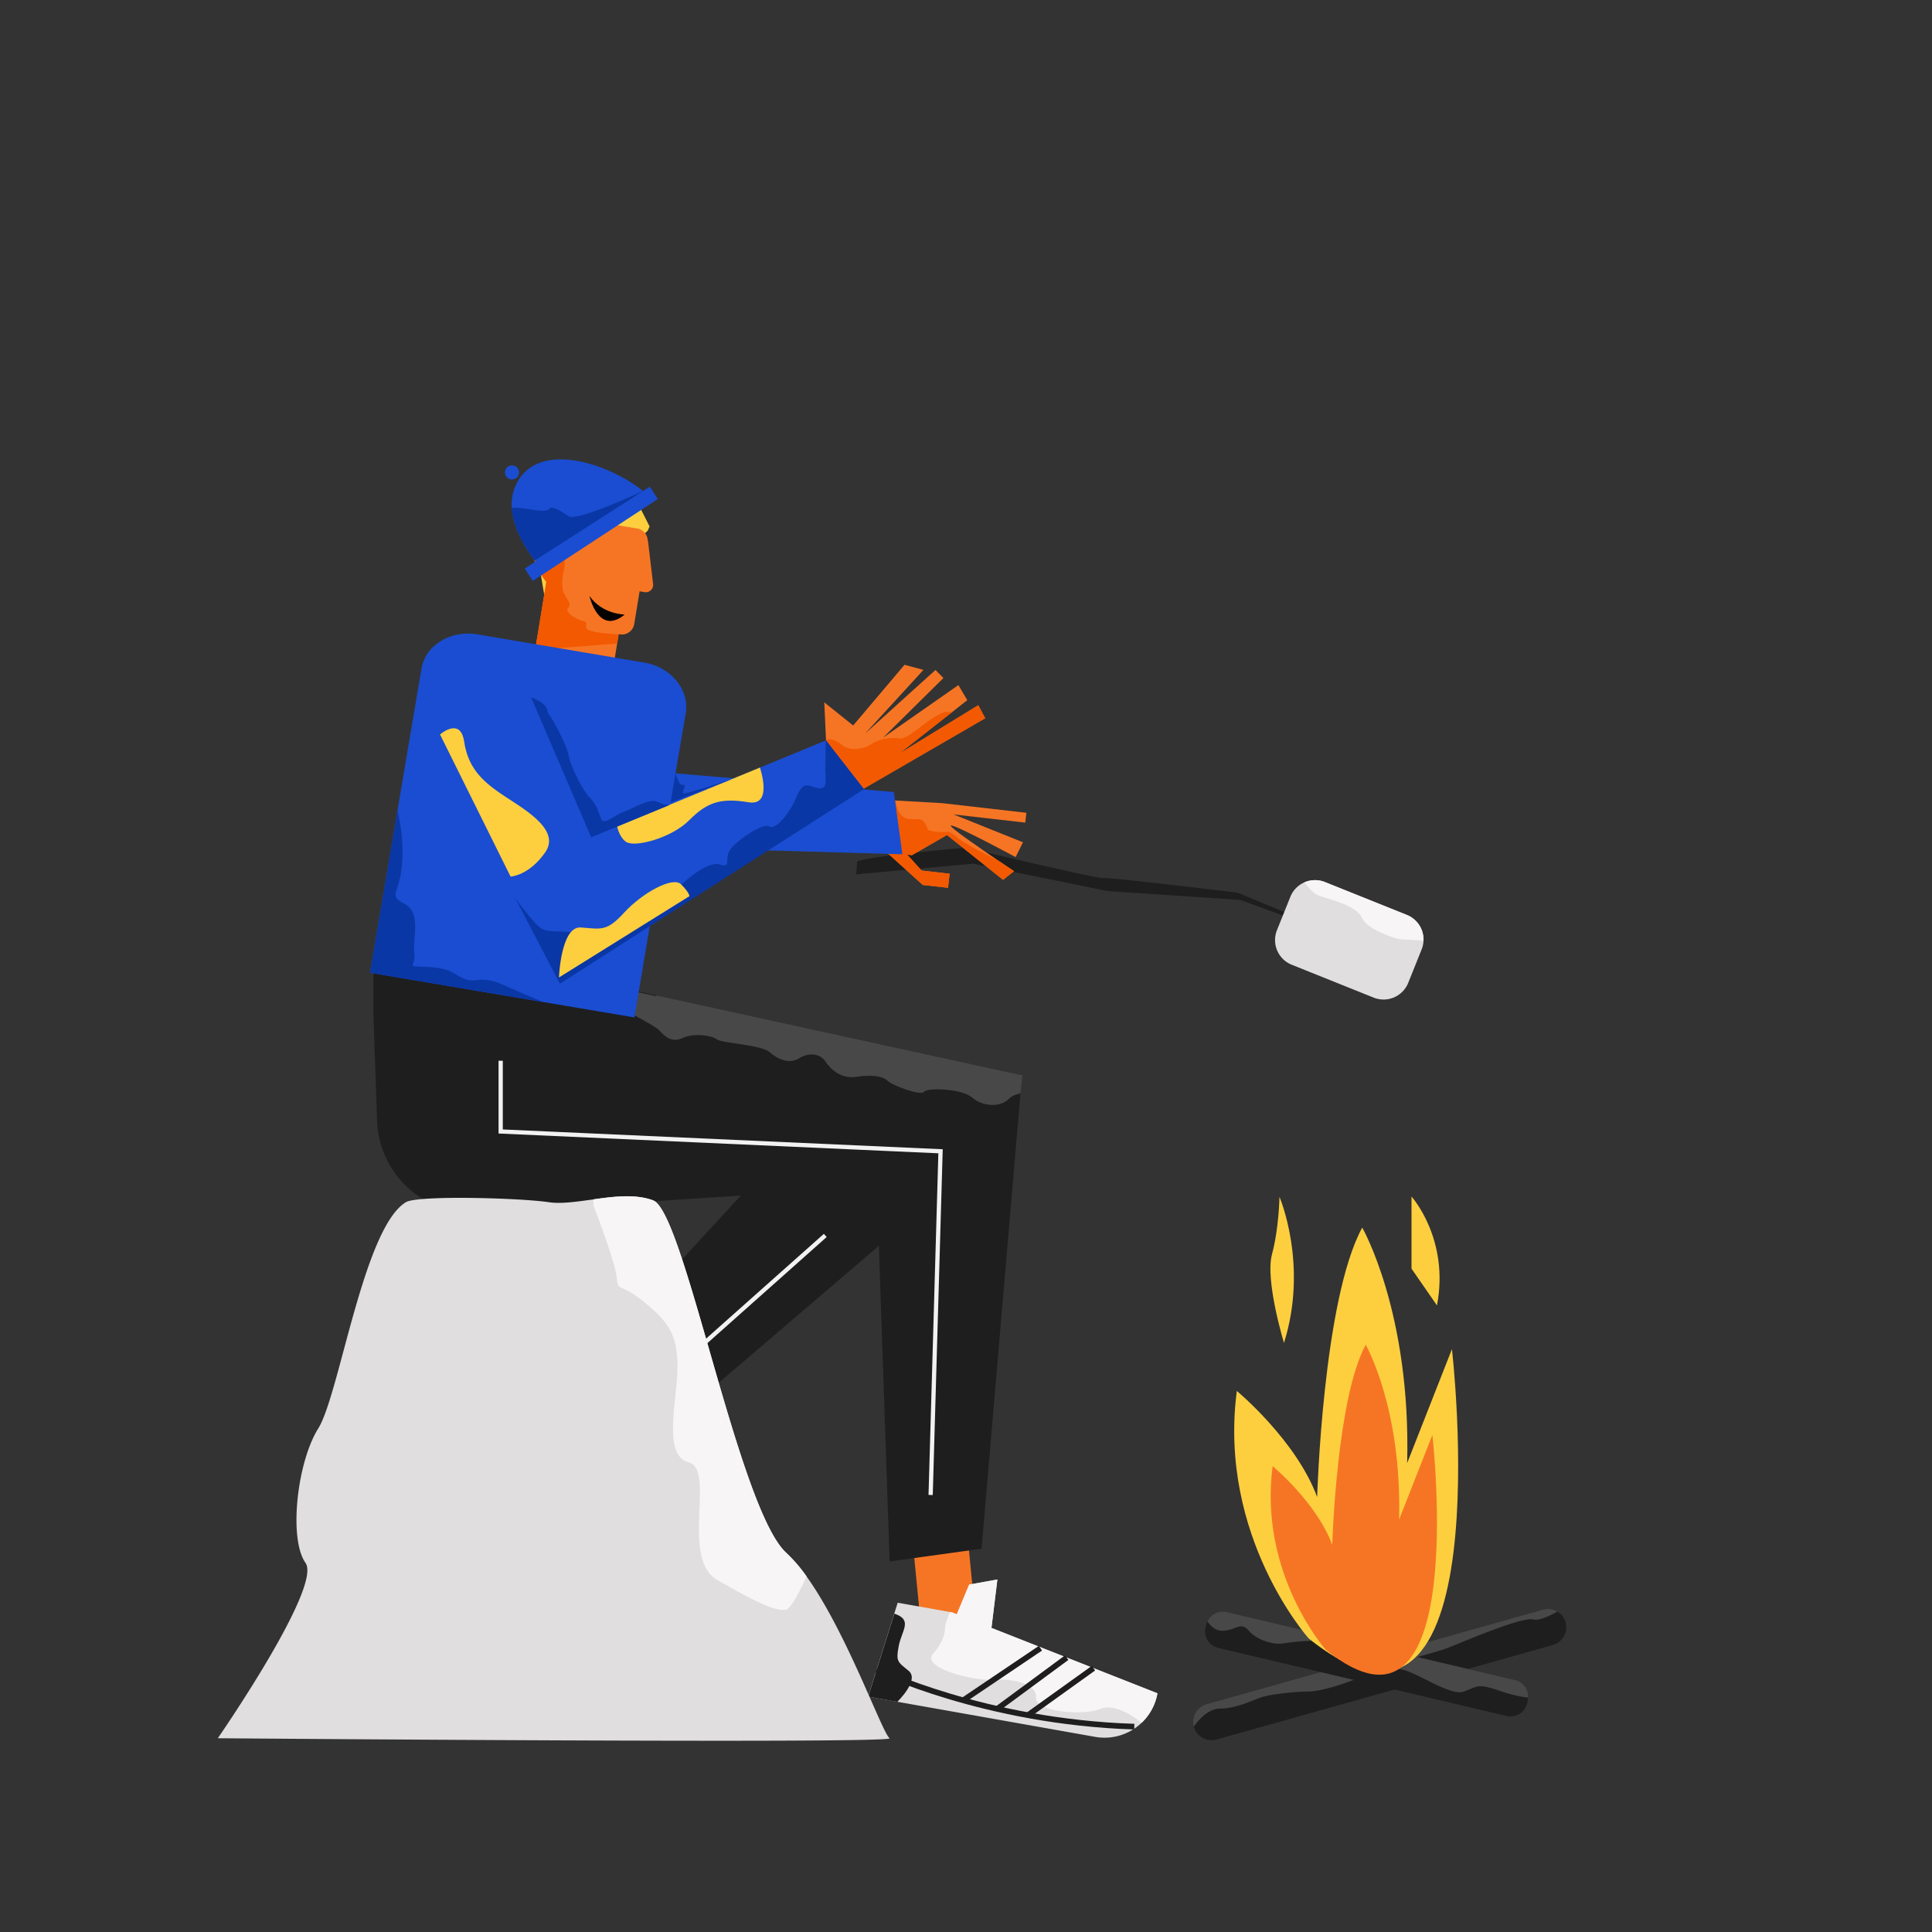 <svg id="Capa_1" data-name="Capa 1" xmlns="http://www.w3.org/2000/svg" viewBox="0 0 1366 1366"><rect x="0" y="0" width="1366" height="1366" fill="#333333" stroke="none"/><title>Mesa de trabajo 42</title><path d="M1107.4,1150.59a13,13,0,0,1-9.49,12.51l-237.79,66.83a13,13,0,0,1-16-9,.13.13,0,0,1,0-.06,12.56,12.56,0,0,1-.48-3.46,13,13,0,0,1,9.49-12.51l237.79-66.83a13,13,0,0,1,16.52,12.52Z" fill="#1e1e1e"/><path d="M1101.07,1139.43c-5.87,3.37-12.94,6.6-17.07,5.57-8-2-50,16-60,20s-49,13-56.89,18S935,1196,925,1196s-27,2-33,4-18,8-29,8c-10.35,0-18,11.51-18.92,12.87a12.56,12.56,0,0,1-.48-3.46,13,13,0,0,1,9.49-12.51l237.79-66.83A12.94,12.94,0,0,1,1101.07,1139.43Z" fill="#494848"/><path d="M1080.52,1200.28a11.6,11.6,0,0,1-.31,2.09l-.44,1.9a12.05,12.05,0,0,1-14.5,9l-203.89-48.11a12,12,0,0,1-9-14.49l.45-1.9a12,12,0,0,1,14.49-9l203.89,48.11A12.05,12.05,0,0,1,1080.52,1200.28Z" fill="#1e1e1e"/><path d="M1080.52,1200.28A86.84,86.84,0,0,1,1062,1196c-18-6-16-4-27,0s-40-19-48.39-15.56S951,1173,947,1165s-34-4-40-3-18-2-24-9-9,0-19,0c-4.42,0-7.86-3.12-10.32-6.61a12,12,0,0,1,13.68-6.62l203.89,48.11A12.05,12.05,0,0,1,1080.52,1200.28Z" fill="#494848"/><path d="M606,609.23c5.25-3.66,76.83-9.92,76.83-9.92s93.73,22.28,96.79,21.48,95.52,10.37,95.52,10.37L958,665.74l-81.22-29.46L783,630l-94.93-19.35-82.68,7.53Z" fill="#1e1e1e"/><polygon points="459.27 372.2 458 375.19 388 439.5 374 356.82 392 352.23 408 346.49 429 343.04 448 349.93 459.27 372.2" fill="#fdcf3f"/><path d="M652.42,625.7l17.88,2,1.13-9.93-19.86-2.28-10.15-11.25,3.34.41,24.79-14.27,39.64,31.71,7.75-6.16s-4.34-2.88-10.32-6.91l0,0c-13.84-9.36-36.42-24.9-34.26-25.35C675.41,583,718.07,606,718.07,606l5.22-10.47-49.06-19.7,50.66,5.79.8-6.95-59.61-6.82L633.19,566l-21.09-1.2-7.46-.43,8.35,36.4,13.77,1.7,2.1,1.89Z" fill="#f67524"/><path d="M652.42,625.7l17.88,2,1.13-9.93-19.86-2.28-10.15-11.25,3.34.41,24.79-14.27,39.64,31.71,7.75-6.16s-4.34-2.88-10.32-6.91l0,0c-3.16-2.1-22.86-10.85-30-17.07s-6.46-2.67-14.62-3.89-5-1-7.55-5.29-2.93-3.37-11.47-3.66S633.19,566,633.19,566l-21.09-1.2,16.76,39.56Z" fill="#f25900"/><polygon points="396 456 410 541 632 560 638 604 359 596 335 519 396 456" fill="#1a4dd1"/><rect x="619.84" y="1085.76" width="93" height="39" transform="translate(-368.97 1875.8) rotate(-95.57)" fill="#f67524"/><path d="M685.23,1120.36l-8.75,21L673.1,1140l-38.4-6.81-20.91,66.36,160.49,28.48a37.84,37.84,0,0,0,28.4-6.27,36.81,36.81,0,0,0,4.44-3.63,37.75,37.75,0,0,0,11.21-20.88L701,1151l4.19-34.25Z" fill="#e0dede"/><path d="M634.43,1203.26s16-15.45,8-21.94-9-6.67-7-17.51,10.3-18.48-3.09-22.89l-18.49,58.67Z" fill="#1e1e1e"/><path d="M685.23,1120.36l-8.75,21L673.1,1140l-1.35-.24a49.28,49.28,0,0,0-3.17,8.58c-.88,4.92.22,10.19-8.77,20.79s30.05,19.55,42.72,18.5,30.71,2.65,30,12.67,33.24,13,45.29,8,29.34,9.79,29.34,9.79h0a37.75,37.75,0,0,0,11.21-20.88L701,1151l4.19-34.25Z" fill="#f7f5f5"/><path d="M619.82,1180.44s76.2,37,182.16,40.36" fill="none" stroke="#1e1e1e" stroke-miterlimit="10" stroke-width="4"/><line x1="773.12" y1="1179.47" x2="726.76" y2="1212.7" fill="none" stroke="#1e1e1e" stroke-miterlimit="10" stroke-width="4"/><line x1="754.21" y1="1172.01" x2="705.06" y2="1208.25" fill="none" stroke="#1e1e1e" stroke-miterlimit="10" stroke-width="4"/><line x1="735.64" y1="1165.35" x2="681" y2="1202.19" fill="none" stroke="#1e1e1e" stroke-miterlimit="10" stroke-width="4"/><path d="M723,760.31,721.53,773,694,1095l-65,9-9-265L338.54,857.44a67.56,67.56,0,0,1-71.94-65.09L264,717V677l124.24,15.87,45.92,4.38,30,6.55Z" fill="#1e1e1e"/><path d="M723,760.31,721.53,773c-2.94.75-6,1.7-8.35,4.05-6,6.11-18.48,5.36-25.92-1.09s-32-7-33.9-4-21.82-4.11-25.76-7.79-12-4.32-22.3-2.78-17.77-4.91-21.65-10.82-11.92-6.56-18.74-2.25-15.22.52-20.91-4.54-33.85-6.2-37.36-9-16.44-4.43-23.68-1-12.08.16-16.87-5.33S390,688,390,688l73.55,16.29.61-.49Z" fill="#494848"/><rect x="352.45" y="1016.41" width="93" height="39" transform="translate(-657.1 693.81) rotate(-50.99)" fill="#f67524"/><path d="M401.8,1059.92l-21,8.83-1.47-3.32-22.57-31.81L295.3,1066.2l94.31,133a38,38,0,0,0,53,9l-51.11-115.33,27-21.45Z" fill="#e0dede"/><path d="M307.43,1083.31s22.22.21,21.09-10-1.71-11,7.27-17.42,20.31-5.93,13.86-18.47l-54.35,28.8Z" fill="#1e1e1e"/><path d="M401.8,1059.92l-21,8.83-1.47-3.32-.8-1.12a50.16,50.16,0,0,0-8.28,3.88c-4.08,2.89-7,7.42-20.84,8.65s7.68,35,17.44,43.17,20,23.45,12.44,30,14.54,32.59,26.61,37.52,14,27.57,14,27.57h0a37.8,37.8,0,0,0,22.64-7l-51.11-115.33,27-21.45Z" fill="#f7f5f5"/><path d="M313,1056.8s28.31,79.84,101.4,156.61" fill="none" stroke="#1e1e1e" stroke-miterlimit="10" stroke-width="4"/><line x1="422.9" y1="1163.72" x2="366.56" y2="1154.84" fill="none" stroke="#1e1e1e" stroke-miterlimit="10" stroke-width="4"/><line x1="414.67" y1="1145.14" x2="354.22" y2="1136.44" fill="none" stroke="#1e1e1e" stroke-miterlimit="10" stroke-width="4"/><line x1="406.12" y1="1127.36" x2="341.34" y2="1115.24" fill="none" stroke="#1e1e1e" stroke-miterlimit="10" stroke-width="4"/><polygon points="681.44 830 671.48 838.04 425.85 1048.02 373.24 1008.8 552.85 813.75 681.44 830" fill="#1e1e1e"/><path d="M386.28,411.33l-7.83,47.76,1.5.25,54.24,8.88L436.36,455l.9-5.48.18-1.15.85.14a8.84,8.84,0,0,0,10.13-7.28l3.8-23.14,3.54.59a5.19,5.19,0,0,0,6-5.74l-3.64-30.78-.17.31a8.85,8.85,0,0,0-7.39-8.79L413,367.48a8.85,8.85,0,0,0-10.14,7.28L399.42,396c-.05-.19-.48-1.73-1.27-3.8-.37-1-.83-2.12-1.37-3.28l-.11-.22c-2.95-6.23-8.22-13.24-15.37-6.8C369.79,392.27,386.28,411.33,386.28,411.33Z" fill="#f67524"/><path d="M386.28,411.33l-7.83,47.76,1.5.25L436.36,455l.9-5.48-.17-1s-22.34-1-22.62-4.61,1.07-4-2.91-5.05-12.71-5.95-9.89-8.95-1.06-6.32-3.09-10.89-.75-13,.32-17c.76-2.8.21-6.76-.75-9.82a15.72,15.72,0,0,0-1.37-3.28l-.11-.22c-2.95-6.23-8.22-13.24-15.37-6.8C369.79,392.27,386.28,411.33,386.28,411.33Z" fill="#f25900"/><path d="M484.83,504.28l0,.15-1.44,8.46-.13.78-1,5.69-1.77,10.42-6.64,39.27-4,23.86-.23,1.39-2.71,16-3.79,22.42L462,639.49l-2.5,14.82-4.75,28.08,0,.24-2.5,14.73h0l-.43,2.59-3.27,19.31,0,.1L384.5,708.56h0L268.91,689l-7.27-1.23,2.06-12.09.24-1.48,8.82-52,5.89-34.83L281,573.22l.34-2,1.31-7.73,10.31-61h0l3.56-21,1.49-8.78a24,24,0,0,1,.6-2.7,28,28,0,0,1,9.68-14.39l.12-.09a33.71,33.71,0,0,1,8.88-5.05l.65-.24A37.42,37.42,0,0,1,329.16,448a40,40,0,0,1,8.41.52l21.52,3.64,81.22,13.74,14.46,2.45.68.12a37,37,0,0,1,4.51,1,37.78,37.78,0,0,1,10.15,4.6C480.7,480.94,486.83,492.47,484.83,504.28Z" fill="#1a4dd1"/><path d="M384.47,708.55,261.64,687.77l2.3-13.57,8.82-52,5.89-34.83L281,573.22a118.78,118.78,0,0,1,3.27,37.46c-1.49,21.05-10.47,22.23,1.69,28.32s5.69,24.64,7,35-7.59,8.86,9.51,9.69,17.42,4.94,26,8.4,10.68-3.28,28.6,4.79C374.19,704.59,383.65,708.23,384.47,708.55Z" fill="#0a37a6"/><path d="M441.69,434.5s-15.81,0-24.93-13.15C416.76,421.35,423.1,449.81,441.69,434.5Z" fill="#040101"/><polygon points="395.01 690.67 477.67 639.66 610.73 557.55 584.05 523.46 537.39 542.68 436.43 584.3 418.21 591.81 360.28 457.83 299 493 325.51 548.7 356.81 612.63 388.43 677.24 395.01 690.67" fill="#1a4dd1"/><polygon points="584.05 523.46 589.06 529.86 610.73 557.55 696.58 507.83 691.68 498.61 635.63 532.94 673.47 503.24 683.92 495.03 677.62 484.39 624.37 521.56 667.04 479.38 661.42 473.69 611.66 518.66 652.93 473.64 639.52 470.04 603.21 512.96 582.79 496.57 584.03 523.04 584.05 523.24 584.05 523.46" fill="#f67524"/><path d="M442.81,595.33c6.48,4,32.11-3,44.3-15.23s21.52-16.33,42-12.88c14.17,2.37,11.34-14.12,8.24-24.54l-101,41.62C437.37,589.1,439.86,593.51,442.81,595.33Z" fill="#fdcf3f"/><path d="M311.12,519.3s14.4-12.66,17.05,5,11.76,27.18,25.86,36.83,43.06,24.75,31.53,41.4S361,619.8,361,619.8Z" fill="#fdcf3f"/><path d="M583.93,523.09s-.31,10-.38,18.6,2.08,16.87-4.89,15.65-10.41-6.13-15.39,5.93-14.95,23.94-19.46,21-25,11.43-28.16,17.33,1.42,12.45-6.7,9.6-25.78,12-30.36,17.66-11,20.26-20.65,14.66-23.71,9.17-29.69,14.59-17.93,4-23.26,1.68-15.81.11-21.71-3.08-19.13-22-19.13-22l31.73,60.81,215-137.58Z" fill="#0a37a6"/><path d="M395.21,691.1s1.33-36.38,15.51-35.34,18.11,3.17,30.54-10.45,34.29-26,40.28-20.07,5.9,8.4,5.9,8.4Z" fill="#fdcf3f"/><path d="M583.93,523.09l.12.15,5,6.62,21.67,27.7,85.85-49.73-4.9-9.22-56,34.33,37.84-29.7c-6.45.56-4.42-1-12,3.25-8.75,4.93-20.12,16.59-25.69,15.61s-14.42.35-19.33,3.8-15.39,5.93-21.63.53c-5.68-4.93-10.07-3.64-10.8-3.39Z" fill="#f25900"/><polyline points="354 750 354 800 665 814 658 1057" fill="none" stroke="#f2f2f2" stroke-miterlimit="10" stroke-width="3"/><line x1="583.5" y1="873.5" x2="429.5" y2="1010.5" fill="none" stroke="#f2f2f2" stroke-miterlimit="10" stroke-width="3"/><path d="M375.45,492.91,418,592l55.87-23s-2.87,1-8.87-2-18,5-24,7-14,10-16,5-3-10-8-15-14-23-15-30-12-27-14-29S389.89,498.83,375.45,492.91Z" fill="#0a37a6"/><path d="M477.63,546.79l-3.48,20.57L517,551.09S484,562,483,561s3-7,0-6S477.63,546.79,477.63,546.79Z" fill="#0a37a6"/><path d="M154,1229s74-107,62-124-6-71,9-95,32-142,62-160c8.45-5.07,81-3,101,0,8.89,1.33,20.08-.43,31.71-2,14.53-2.05,29.75-3.89,42.08.73C484,857,522,1067,556,1098a106.74,106.74,0,0,1,14.34,16.69c28.49,39.72,53.51,110.88,58.66,114.31C635,1233,154,1229,154,1229Z" fill="#e0dede"/><path d="M570.34,1114.69c-5.5,11.73-11.27,22.43-14.34,23.31-7,2-23-6-49-21s-1-78-20-83-8-44-8-67.54-7-32.46-24.13-46.3S437,914,436,903s-16.5-50.86-16.5-50.86c0-1.43.11-2.83.21-4.19,14.53-2.05,29.75-3.89,42.08.73C484,857,522,1067,556,1098A106.74,106.74,0,0,1,570.34,1114.69Z" fill="#f7f5f5"/><path d="M465.16,352.82l-88.43,57.9L371,402l5.61-3.68,2.08-1.36q-.26-.32-.51-.66c-5.73-7.42-15.35-22-16.32-37.16a32.51,32.51,0,0,1,5-20.11c17.38-27.12,64.58-10.44,87.86,8.16l4.73-3.09Z" fill="#1a4dd1"/><circle cx="362" cy="334" r="5" fill="#1a4dd1"/><path d="M925.3,1158.45s-64.25-71.9-50.82-175c0,0,41.87,34.7,56.8,75,0,0,4.07-139.64,31.87-190.48,0,0,34.54,60,31.76,166.5l31.67-80.58S1063.16,1269.18,925.3,1158.45Z" fill="#fdcf3f"/><path d="M907.83,949.48s-13.47-44.11-8.49-62.63,5.29-40.65,5.29-40.65S925.27,894.27,907.83,949.48Z" fill="#fdcf3f"/><path d="M937.52,1166.59s-47.71-53.4-37.73-130c0,0,31.09,25.77,42.17,55.67,0,0,3-103.7,23.66-141.45,0,0,25.66,44.53,23.59,123.64l23.52-59.84S1039.89,1248.81,937.52,1166.59Z" fill="#f67524"/><path d="M998,846s27,30,18,77l-18-26Z" fill="#fdcf3f"/><path d="M1006.47,665.06a18.54,18.54,0,0,1-1.33,6.26l-9.47,23.6a18.79,18.79,0,0,1-24.43,10.44L913.3,682.11a18.79,18.79,0,0,1-10.44-24.43l9.47-23.6a18.79,18.79,0,0,1,24.43-10.44l57.94,23.25A18.77,18.77,0,0,1,1006.47,665.06Z" fill="#e0dede"/><path d="M1006.47,665.06,989,664s-22-6-26-15-23-13-31-16c-3.06-1.15-6.56-4.93-9.71-9.16a18.78,18.78,0,0,1,14.47-.2l57.94,23.25A18.77,18.77,0,0,1,1006.47,665.06Z" fill="#f7f5f5"/><path d="M455,347l-76.83,49.25c-5.73-7.42-15.35-22-16.32-37.16.73-.06,1.45-.09,2.15-.09,8,0,22,4,24,1s8,1,14,5c5.72,3.81,48.65-16,52.69-17.86Z" fill="#0a37a6"/></svg>
